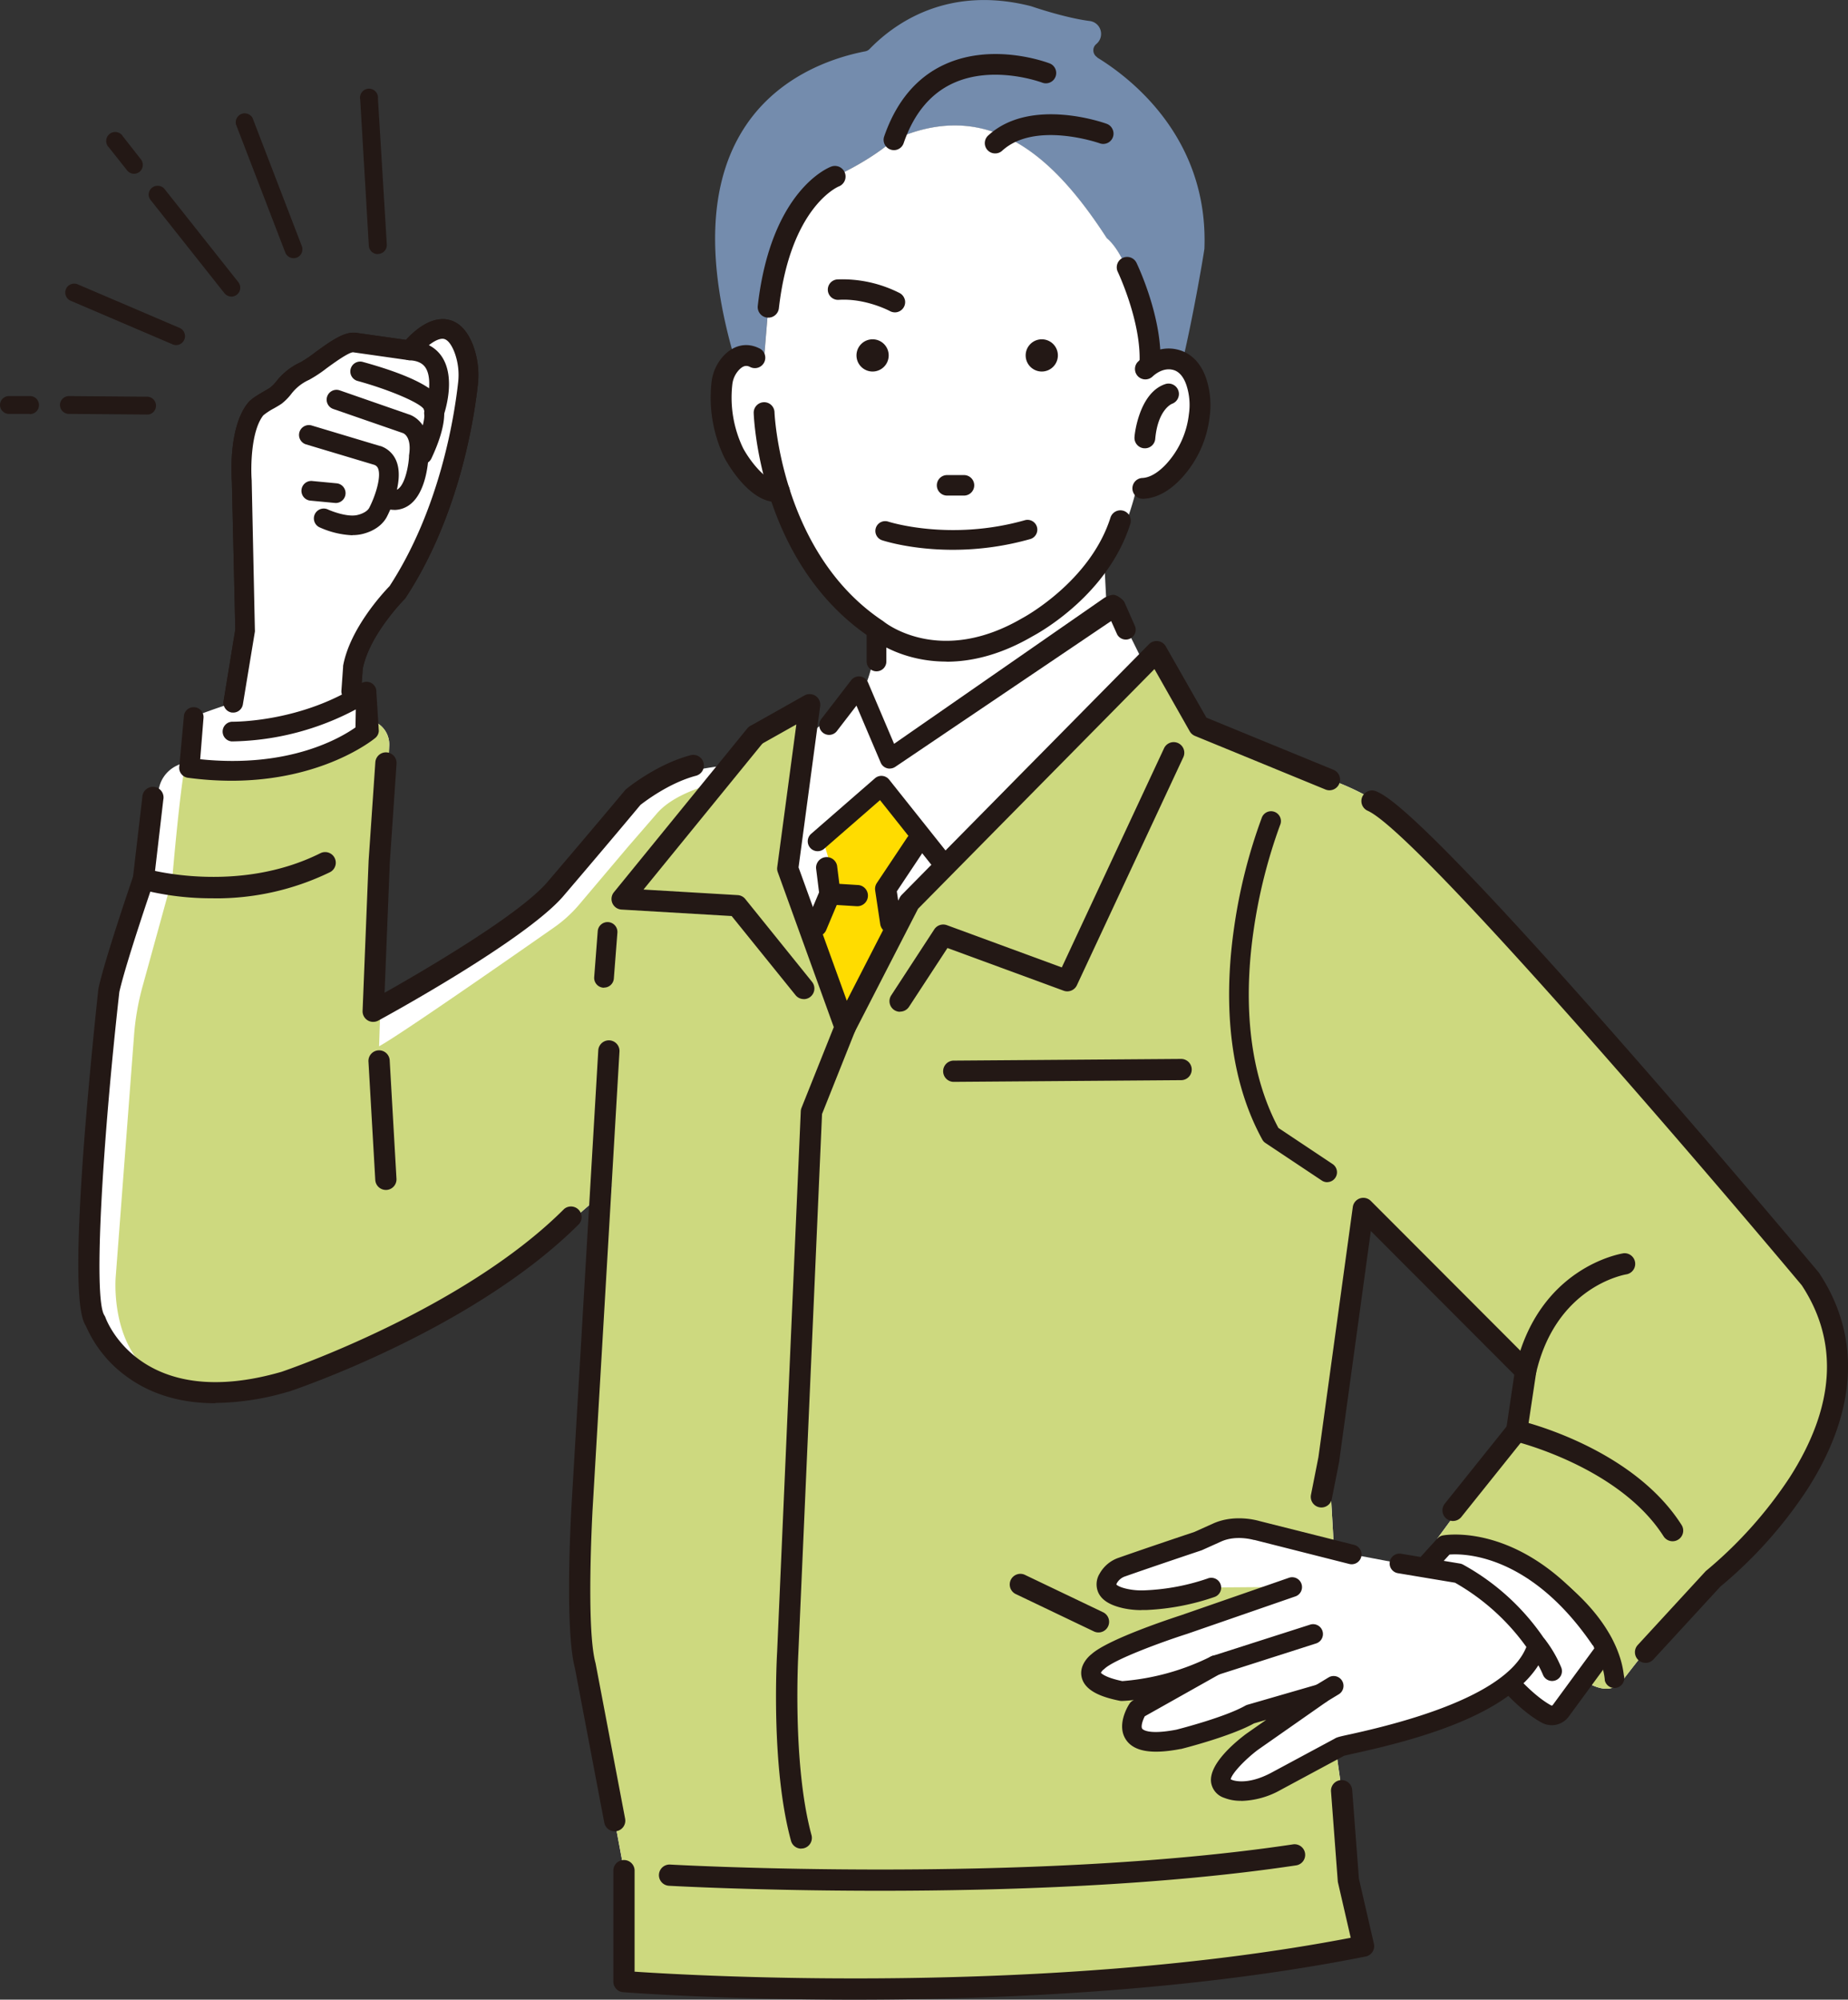 <svg xmlns="http://www.w3.org/2000/svg" xmlns:xlink="http://www.w3.org/1999/xlink" width="616.29" height="666.71" viewBox="0 0 616.29 666.71">
  <rect x="0" y="0" width="616.29" height="666.71" fill="#333333" stroke="none"/>
  <defs>
    <clipPath id="clip-path" transform="translate(0 0)">
      <rect width="616.29" height="666.71" fill="none"/>
    </clipPath>
  </defs>
  <g id="レイヤー_2" data-name="レイヤー 2">
    <g id="レイヤー_1-2" data-name="レイヤー 1">
      <g clip-path="url(#clip-path)">
        <path d="M365.91,19.08a2.7,2.7,0,0,1-1.28-2.1,2.64,2.64,0,0,1,.92-2.24l.14-.13A4.36,4.36,0,0,0,367,10,4.3,4.3,0,0,0,363.35,7c-7.82-1-18.13-4.46-19.28-4.86l-.4-.12C315.79-5,298.08,8,290,16.34a2.7,2.7,0,0,1-1.41.77c-10.77,2.07-30.52,8.43-41.71,27.69-10.39,17.86-11.14,42.6-2.24,73.6.5-.7,1.5.81,2.69,3.13a28.34,28.34,0,0,1,7.37-.81l1.52-18.37c4.83-26.73,5.91-27,22.2-43.5,0,0,11.17-4.82,19.63-12.23,32.82-14.82,54.57,7.41,71,32.81,10.09,8.34,15.24,42,15.24,42,4.42-1.86,7.62-1.75,10-.6,4-17,7.33-37.27,7.38-38l0-.23c1.25-36.75-24.61-56.61-35.79-63.44" transform="translate(0 0)" fill="#748cad"/>
        <path d="M259,161.92a.83.83,0,0,0,0-.15c-.45.27-.2.24,0,.15" transform="translate(0 0)" fill="#fff"/>
        <path d="M381.64,221.57h0s0,0,0,0" transform="translate(0 0)" fill="#fff"/>
        <path d="M384.34,121.4s-5.15-33.63-15.24-42h0c-16.47-25.4-38.22-47.63-71-32.81C289.6,54,278.43,58.85,278.43,58.85c-16.29,16.47-17.37,16.77-22.2,43.5l-1.52,18.37c-4.05.16-13.2-.4-14,9.5a45.66,45.66,0,0,0,5.63,24.22,17.47,17.47,0,0,0,7.5,6.57,8.88,8.88,0,0,0,5.05.76,1.21,1.21,0,0,1,.05.14h0a69.14,69.14,0,0,0,20.8,35.18,75.18,75.18,0,0,0,12.54,10.11c.32,13.36-4.07,22.31-4.07,22.31l-21.4,18-4.13,43.55c.33-2.66,18.74,53.76,19.14,51.43l34.92-54.81c1-1,63.78-65.09,64.87-66.14L372,202.15l-2.83,2.79-.95-18.59c5.78-7.09,8.1-12.87,11-24.13a7.85,7.85,0,0,0,2,.61c3,.48,8-2,10.63-5.76,4.88-6,7.84-8.65,8.63-21.4,0,0,.73-21.37-16.14-14.27" transform="translate(0 0)" fill="#fff"/>
        <polygon points="268.24 448.31 264.02 341.38 279.17 295.81 274.51 280.18 293.55 263.61 306.5 276.73 296.44 297.94 303.75 339.7 268.24 448.31" fill="#ffdc00"/>
        <path d="M296.7,256.26a3.25,3.25,0,0,1-3-2l-8.08-19-6.4,8.32a3.29,3.29,0,1,1-5.21-4l9.83-12.77a3.28,3.28,0,0,1,5.63.72L298.17,248l70-48.59a7.38,7.38,0,0,1,2.83-1.07c1.34-.21,3.63,1.58,4,2.47l3.56,8.06a3.29,3.29,0,0,1-6,2.65l-2-4.46-72,48.62a3.29,3.29,0,0,1-1.84.56" transform="translate(0 0)" fill="#231815"/>
        <path d="M315.21,292.09H315a3.29,3.29,0,0,1-2.4-1.24l-19.12-24.08L274.84,283a3.29,3.29,0,0,1-4.32-5l21.27-18.51a3.26,3.26,0,0,1,2.46-.79,3.3,3.3,0,0,1,2.27,1.23l19,23.87,19.35-19.56a3.28,3.28,0,1,1,4.67,4.62l-22,22.2a3.3,3.3,0,0,1-2.33,1" transform="translate(0 0)" fill="#231815"/>
        <path d="M603.71,426.38,478.92,282.27c-18-17.23-35.72-22.4-35.72-22.4l-43.33-17.79-14.15-24.81c-83.59,67.81-103.87,119.62-103.87,119.62s-25.9-46.18-14.39-93l-24.28,11.22s-25.06,2.09-32.11,10.7l-13.31,16.45L184.88,296.8s-51.8,35.67-60.42,40.37l5.34-88.46a8.34,8.34,0,0,0-9.13-8.8c-14.32,1.38-41.58,5.24-61.95,15.48a10.73,10.73,0,0,0-5.9,8.76l-5,28.93L37.46,322,29,425.86s5.84,43.59,48.13,36.55c0,0,54.08-.23,126.88-67.36,0,0-12.71,126.23-11.14,147.38l15.21,81.09v37.16s167.24,10.14,246.64-11.82L445,579.63l2.56-19.25,3.42-3.47,50.47-23.32c6.27,5.22,29.92,39.38,39.71,26.62,15.11-19.69,21.68-26.23,30.13-33.83,17.08-15.37,31.38-35.61,38.42-51.44,4-9.07,5-35.25-6-48.56M505.8,477.05l-26.44,35.88-1,20.21-32.1,7.6-3.12-54.32,11.48-83.54c33,29.74,54.15,54.24,54.15,54.24Z" transform="translate(0 0)" fill="#fff"/>
        <path d="M603.71,426.38,478.92,282.27c-18-17.23-35.72-22.4-35.72-22.4l-43.33-17.79-14.15-24.81c-83.59,67.81-103.87,119.62-103.87,119.62s-18-40-19.14-45.8C261,282.15,265.26,254.34,270,235L252,245.1l-9.57,15.21s-16.61,2.64-23.66,11.26l-9.38,10.82-16.23,19.19a43.68,43.68,0,0,1-8.34,7.61c-13.38,9.36-51.33,35.8-58.4,39.66l3.37-100.14a8.34,8.34,0,0,0-9.13-8.8c-14.32,1.38-50.41-8.07-58.42,13.27-1.82,4.86-4.78,39.41-5.08,43.17l.25-3.27-9.88,35.85a84.84,84.84,0,0,0-2.82,16.19l-6.13,80.74s-3.74,43.59,38.55,36.55c0,0,54.08-.23,126.88-67.36,0,0-12.71,126.23-11.14,147.38l15.21,81.09v37.16s167.24,10.14,246.64-11.82L445,579.63l2.56-19.25,3.42-3.47,50.47-23.32c6.27,5.22,29.92,39.38,39.71,26.62,15.11-19.69,21.68-26.23,30.13-33.83,17.08-15.37,31.38-35.61,38.42-51.44,4-9.07,5-35.25-6-48.56M505.8,477.05l-26.44,35.88-1,20.21-32.1,7.6-3.12-54.32,11.48-83.54c33,29.74,54.15,54.24,54.15,54.24Z" transform="translate(0 0)" fill="#cdd97f"/>
        <path d="M77.81,237.57a3.15,3.15,0,0,1-.53,0,3.29,3.29,0,0,1-2.72-3.77l3.91-23.93-1.14-49.26c-.16-2.22-1.09-18.11,5.27-26.17,1.1-1.39,3-2.53,5.5-4,.79-.45,1.6-.92,2-1.21a12,12,0,0,0,2.09-2.12,21.73,21.73,0,0,1,8.12-6.36,44.28,44.28,0,0,0,4.74-3.21c5.46-4,9.59-6.78,13.08-6.62l.32,0,16.94,2.4c2.41-2.66,7.77-7.65,13.51-6.83,3.86.55,6.83,3.44,8.83,8.57a28.41,28.41,0,0,1,1.62,13.29c-1.38,12.4-6.49,44.13-24.06,70.94a3.12,3.12,0,0,1-.43.53c-.11.11-11.74,11.88-13.89,23.2l-.56,7.81a3.29,3.29,0,0,1-6.56-.47l.57-8c0-.12,0-.23,0-.35,2.28-12.55,13.61-24.65,15.5-26.59,16.65-25.58,21.52-55.92,22.85-67.81a21.56,21.56,0,0,0-1.22-10.18c-.73-1.89-2-4.2-3.63-4.45-2.52-.37-6.65,3.28-8.64,5.85a3.34,3.34,0,0,1-3.07,1.25l-18.5-2.63c-1.66.14-6.5,3.66-8.84,5.37a43.62,43.62,0,0,1-5.78,3.82,15.38,15.38,0,0,0-5.94,4.69A18,18,0,0,1,94,134.54c-.68.49-1.56,1-2.58,1.58a21.72,21.72,0,0,0-3.61,2.36c-4.14,5.25-4.2,17.43-3.87,21.68a.91.91,0,0,1,0,.17L85,210a3.08,3.08,0,0,1,0,.61l-4,24.23a3.28,3.28,0,0,1-3.24,2.75" transform="translate(0 0)" fill="#231815"/>
        <path d="M442.63,394.16a3.29,3.29,0,0,1-1.82-.55L422,381.08a3.25,3.25,0,0,1-1.05-1.16c-12.85-23.45-12.19-51.4-9.38-70.71a177.53,177.53,0,0,1,9.2-36.5,3.29,3.29,0,1,1,6.11,2.42,174.76,174.76,0,0,0-8.83,35.18c-2.62,18.08-3.28,44.07,8.28,65.75l18.12,12.08a3.29,3.29,0,0,1-1.83,6" transform="translate(0 0)" fill="#231815"/>
        <path d="M538.38,562.8a3.28,3.28,0,0,1-3.18-2.47c-.08-.33-.14-18.94-31.56-37.12a3.29,3.29,0,0,1,3.29-5.69c33.88,19.61,34.27,39.74,34.64,41.18a3.28,3.28,0,0,1-3.19,4.1" transform="translate(0 0)" fill="#231815"/>
        <path d="M476.57,520.88l5.22-5.74s27-4.87,51.69,31c0,0,1.22,1,1.74,4.18L520.5,570.38a3.74,3.74,0,0,1-4.81,1.08c-5.78-3.12-19.43-13.9-39.12-50.58" transform="translate(0 0)" fill="#fff"/>
        <path d="M517.45,575.19a6.94,6.94,0,0,1-3.32-.84c-6.62-3.58-20.68-15.09-40.45-51.91a3.28,3.28,0,0,1,.46-3.76l5.22-5.75a3.34,3.34,0,0,1,1.85-1c1.18-.22,29.24-4.81,54.82,32.12a11.06,11.06,0,0,1,2.44,5.73,3.28,3.28,0,0,1-.6,2.48l-14.72,20.08a7.05,7.05,0,0,1-5.7,2.87m-36.88-53.82c19.06,35,32,44.65,36.69,47.2a.44.44,0,0,0,.59-.14l13.83-18.86a4.29,4.29,0,0,0-.45-1c-.26-.17-.22-.22-.45-.55-20.58-29.86-42.47-30.1-47.38-29.73Z" transform="translate(0 0)" fill="#231815"/>
        <path d="M486.26,524.49l-19.63-3.27-15.86-3-31.59-7.95s-7-2.21-13.28.64l-6.33,2.85s-18.5,6.19-27.35,9.36c0,0-10.75,8.55,7,10.43,0,0,16.45,0,28-4.29l23.88-.18-36.21,12.52s-23.72,7.62-28.77,12.37c0,0-8.7,6.49,7.91,9.79a81.29,81.29,0,0,0,31.31-8.56l-25.92,14.57S369.9,584.38,393,579.93c0,0,16.44-4.13,23.87-8.4l23.56-6.82-22.92,16s-16.43,12.35-8.05,15.67c0,0,6,2.84,16.13-2.55l21.19-11.4c1.29-1.12,57.23-9,65.83-33.78a75.49,75.49,0,0,0-26.34-24.15" transform="translate(0 0)" fill="#fff"/>
        <path d="M380.68,536.83a28.07,28.07,0,0,1-6.05-.62c-4.47-1-7.2-2.69-8.36-5.24a6.79,6.79,0,0,1,.47-6.34,11.5,11.5,0,0,1,6.33-5.25c8.78-3.1,23.61-8.06,25.3-8.63l6.18-2.78c7-3.16,14.45-1.13,15.51-.82l31.51,7.93a3.28,3.28,0,0,1-1.6,6.37l-31.59-8-.19,0c-.05,0-5.89-1.77-10.94.51l-6.33,2.85-.3.12c-.17.05-16.14,5.4-25.37,8.65a5,5,0,0,0-2.75,2.2,2,2,0,0,0-.21.51c.19.21,1,.91,3.74,1.5a23,23,0,0,0,6.09.43,73.57,73.57,0,0,0,20.54-3.9,3.29,3.29,0,1,1,2.29,6.16,80.51,80.51,0,0,1-22.48,4.31c-.6,0-1.2,0-1.79,0" transform="translate(0 0)" fill="#231815"/>
        <path d="M414,600.41a14.81,14.81,0,0,1-5.78-1,6.39,6.39,0,0,1-4.33-5.13c-.82-6.07,7.9-13.34,11.69-16.19l.09-.06,6.61-4.62-4.08,1.19c-7.87,4.37-23.68,8.37-24.36,8.54l-.18,0c-9.58,1.85-15.52.83-18.15-3.09-3.3-4.9.7-11.33,1.16-12a3.19,3.19,0,0,1,1.15-1.07l.3-.17c-2.37.27-3.82.31-4,.31a4.28,4.28,0,0,1-.72-.06c-4.9-1-11.55-2.86-12.68-7.87-.91-4,2.41-7,3.28-7.66,5.64-5.1,27.42-12.19,29.9-13L430,526a3.29,3.29,0,0,1,2.15,6.21l-36.21,12.53c-9,2.88-24.32,8.56-27.6,11.65a3.36,3.36,0,0,1-.29.24,3.61,3.61,0,0,0-.92,1.09c.29.34,1.72,1.65,7.14,2.78a79.88,79.88,0,0,0,29.57-8.21,3.28,3.28,0,0,1,3.08,5.8l-25.15,14.14c-.74,1.42-1.35,3.42-.85,4.15.06.09,1.6,2.19,11.36.32,1.28-.32,16.27-4.19,23-8a3.9,3.9,0,0,1,.73-.31l23.56-6.82a3.28,3.28,0,0,1,2.79,5.85l-22.87,16c-4.51,3.41-8.74,8-9.06,9.82l.29.13.19.09c.14.05,4.88,2,13.19-2.48l21-11.29c.74-.49,1.78-.72,5.46-1.52,47.68-10.47,56.11-23.28,58.47-29.05a74.58,74.58,0,0,0-23.79-21.42l-19.06-3.18a3.28,3.28,0,0,1,1.08-6.48l19.63,3.27a3.29,3.29,0,0,1,1.05.37A78.06,78.06,0,0,1,515.42,547a3.26,3.26,0,0,1,.28,2.76c-7,20.18-39.78,29.53-63.82,34.8-1.53.34-3.11.69-3.66.85l-21.08,11.34a28.08,28.08,0,0,1-13.19,3.7m34.95-15.5h0m0,0h0" transform="translate(0 0)" fill="#231815"/>
        <path d="M405.3,558.53a3.28,3.28,0,0,1-1-6.41l32.76-10.49a3.29,3.29,0,0,1,2,6.26L406.3,558.38a3.46,3.46,0,0,1-1,.15" transform="translate(0 0)" fill="#231815"/>
        <path d="M517.56,560.46a3.28,3.28,0,0,1-3-2.08,35.22,35.22,0,0,0-4.48-7.69,3.29,3.29,0,0,1,5.14-4.1,40.71,40.71,0,0,1,5.44,9.37,3.28,3.28,0,0,1-1.84,4.27,3.46,3.46,0,0,1-1.21.23" transform="translate(0 0)" fill="#231815"/>
        <path d="M201.41,329.31h-.25a3.29,3.29,0,0,1-3-3.53l1.18-15.36a3.29,3.29,0,0,1,6.56.5l-1.19,15.36a3.28,3.28,0,0,1-3.27,3" transform="translate(0 0)" fill="#231815"/>
        <path d="M292.3,223.83a3.28,3.28,0,0,1-3.28-3.28V209.92a3.29,3.29,0,1,1,6.57,0v10.63a3.28,3.28,0,0,1-3.29,3.28" transform="translate(0 0)" fill="#231815"/>
        <path d="M440.43,568a3.28,3.28,0,0,1-1.71-6.09l4.34-2.63a3.28,3.28,0,0,1,3.4,5.62l-4.34,2.63a3.25,3.25,0,0,1-1.69.47" transform="translate(0 0)" fill="#231815"/>
        <path d="M347.42,113.13a5.37,5.37,0,1,0,5.37,5.36,5.36,5.36,0,0,0-5.37-5.36" transform="translate(0 0)" fill="#231815"/>
        <path d="M291,113.13a5.37,5.37,0,1,0,5.37,5.36,5.36,5.36,0,0,0-5.37-5.36" transform="translate(0 0)" fill="#231815"/>
        <path d="M301.71,99.79a3.44,3.44,0,0,0-1.63-2.05,42.15,42.15,0,0,0-20.82-4.58,3.41,3.41,0,1,0,.44,6.81c9-.58,17,3.71,17.08,3.75a3.51,3.51,0,0,0,1,.36,3.91,3.91,0,0,0,.67.07,3.43,3.43,0,0,0,3.28-4.36" transform="translate(0 0)" fill="#231815"/>
        <path d="M315.66,158.4a3.42,3.42,0,0,0,0,6.83h6a3.42,3.42,0,0,0,0-6.83Z" transform="translate(0 0)" fill="#231815"/>
        <path d="M297,49.87a3.55,3.55,0,0,0,1.11.19,3.43,3.43,0,0,0,3.25-2.33c3.33-9.71,8.83-16.41,16.34-19.91,13.68-6.38,29.82-.29,30-.22a3.44,3.44,0,0,0,2.48-6.41c-.76-.3-18.95-7.23-35.32.38-9.28,4.31-16,12.37-20,23.94A3.43,3.43,0,0,0,297,49.87" transform="translate(0 0)" fill="#231815"/>
        <path d="M371,43.05a3.36,3.36,0,0,0-1.93-1.77c-1-.38-25.42-9-39.49,3.87a3.43,3.43,0,0,0,2.33,6,3.4,3.4,0,0,0,2.31-.9c10.93-10,32.29-2.55,32.5-2.48A3.43,3.43,0,0,0,371,43.05" transform="translate(0 0)" fill="#231815"/>
        <path d="M341.8,173.44c-25,7.08-45.34.55-45.57.48a3.27,3.27,0,0,0-2.06,6.21c.58.19,9.8,3.18,23.57,3.18a94.81,94.81,0,0,0,25.85-3.58,3.27,3.27,0,0,0-1.79-6.29" transform="translate(0 0)" fill="#231815"/>
        <path d="M381.21,166a3.12,3.12,0,0,1-.17-6.23c3.22-.18,6.2-2.68,8.14-4.75a29.7,29.7,0,0,0,7.64-16.72,21.49,21.49,0,0,0-.8-9.88c-.53-1.63-1.81-4.48-4.45-5.31-4-1.25-7.38,2.14-7.52,2.29a3.12,3.12,0,0,1-4.51-4.31c.25-.26,6.14-6.36,13.9-3.93,5.32,1.67,7.61,6.57,8.51,9.34A28.09,28.09,0,0,1,403,139a35.91,35.91,0,0,1-9.28,20.19c-4,4.22-8.11,6.48-12.35,6.71h-.17" transform="translate(0 0)" fill="#231815"/>
        <path d="M381.21,166.3a3.47,3.47,0,0,1-.18-6.94c3.09-.17,6-2.61,7.89-4.64a29.37,29.37,0,0,0,7.55-16.52,21.12,21.12,0,0,0-.79-9.72c-.51-1.56-1.72-4.3-4.21-5.08-3.82-1.19-7,2.06-7.16,2.19a3.47,3.47,0,0,1-5-4.79c.25-.27,6.26-6.53,14.25-4,5.47,1.72,7.83,6.73,8.75,9.57a28.35,28.35,0,0,1,1.07,12.74A36.21,36.21,0,0,1,394,159.47c-4,4.29-8.25,6.59-12.59,6.83h-.19m8.55-43.87a6.29,6.29,0,0,1,1.92.3c2.79.87,4.13,3.84,4.67,5.53a21.8,21.8,0,0,1,.82,10,30,30,0,0,1-7.73,16.92c-2,2.12-5.05,4.68-8.38,4.86a2.76,2.76,0,0,0,.3,5.52c4.15-.23,8.22-2.45,12.11-6.6a35.58,35.58,0,0,0,9.19-20,27.68,27.68,0,0,0-1.05-12.43c-.87-2.71-3.11-7.49-8.28-9.11-7.58-2.37-13.29,3.58-13.53,3.83a2.77,2.77,0,0,0,4,3.82,9.21,9.21,0,0,1,6-2.67" transform="translate(0 0)" fill="#231815"/>
        <path d="M383.5,124.05h-.13a3.12,3.12,0,0,1-3-3.24c.55-13.88-7.21-30.17-7.29-30.34a3.12,3.12,0,1,1,5.61-2.71c.35.72,8.52,17.84,7.91,33.3a3.11,3.11,0,0,1-3.11,3" transform="translate(0 0)" fill="#231815"/>
        <path d="M383.5,124.41h-.14a3.47,3.47,0,0,1-3.33-3.6c.54-13.68-7.18-30-7.26-30.17A3.48,3.48,0,0,1,374.39,86,3.47,3.47,0,0,1,379,87.61c.35.72,8.56,17.9,8,33.46a3.47,3.47,0,0,1-3.47,3.34m-7.61-38.06a2.67,2.67,0,0,0-1.2.28,2.76,2.76,0,0,0-1.28,3.69c.07.16,7.88,16.43,7.33,30.5a2.75,2.75,0,0,0,2.65,2.87h.11a2.76,2.76,0,0,0,2.76-2.66c.61-15.38-7.53-32.41-7.88-33.12a2.71,2.71,0,0,0-1.58-1.41,2.57,2.57,0,0,0-.91-.16" transform="translate(0 0)" fill="#231815"/>
        <path d="M315.61,220.23c-14.43,0-23.58-6.76-24.9-7.79-36.84-24.57-38.93-72.74-39-74.79a3.12,3.12,0,0,1,6.23-.22c0,.47,2.1,47.14,36.34,69.89l.25.18c.76.61,19.08,14.94,46.57-1.13l.12-.07c.22-.12,22.62-12.11,29.45-33.66a3.12,3.12,0,1,1,5.94,1.89c-7.49,23.64-30.7,36.34-32.42,37.26-10.87,6.34-20.55,8.44-28.58,8.44" transform="translate(0 0)" fill="#231815"/>
        <path d="M315.6,220.58c-14.38,0-23.44-6.55-25.11-7.87-37-24.65-39.07-73-39.14-75a3.49,3.49,0,0,1,3.35-3.6,3.41,3.41,0,0,1,2.47.9,3.47,3.47,0,0,1,1.12,2.45c0,.47,2.1,47,36.18,69.6l.28.21c.76.61,18.87,14.79,46.17-1.17l.14-.07c.22-.12,22.48-12.05,29.27-33.45a3.47,3.47,0,0,1,4.36-2.27,3.49,3.49,0,0,1,2.26,4.36c-7.46,23.55-30.05,36.11-32.6,37.47-9.63,5.62-19.31,8.48-28.74,8.48v0Zm-60.73-85.8h-.14a2.78,2.78,0,0,0-2.67,2.86c.07,2,2.16,50,38.85,74.5a41.66,41.66,0,0,0,24.69,7.73h0c9.3,0,18.86-2.82,28.4-8.39,1-.54,24.76-13.38,32.27-37.06a2.77,2.77,0,0,0-3.91-3.29,2.73,2.73,0,0,0-1.36,1.62c-6.88,21.68-29.4,33.74-29.62,33.86l-.12.07c-27.7,16.2-46.19,1.72-47,1.1l-.23-.17c-34.38-22.84-36.48-69.69-36.49-70.16a2.8,2.8,0,0,0-.9-2,2.71,2.71,0,0,0-1.82-.71" transform="translate(0 0)" fill="#231815"/>
        <path d="M258.9,167c-8.93,0-16.13-12.93-17-14.49l-.06-.12a45.85,45.85,0,0,1-4.24-24.94,15.14,15.14,0,0,1,4.28-9c3.21-3.18,7.23-4,11-2.11a3.12,3.12,0,1,1-2.72,5.61c-1-.48-2.22-.74-3.92.93a8.92,8.92,0,0,0-2.47,5.27,39.47,39.47,0,0,0,3.64,21.44c2.63,4.86,8.2,11.73,11.91,11.1a3.12,3.12,0,1,1,1,6.15,9.8,9.8,0,0,1-1.51.12" transform="translate(0 0)" fill="#231815"/>
        <path d="M258.89,167.38c-9.13,0-16.46-13.18-17.26-14.68l-.07-.14a46.13,46.13,0,0,1-4.27-25.14,15.48,15.48,0,0,1,4.38-9.16c3.33-3.3,7.49-4.09,11.43-2.18a3.47,3.47,0,1,1-3,6.25c-.92-.45-2-.65-3.52.87a8.42,8.42,0,0,0-2.36,5,39,39,0,0,0,3.6,21.24c2.67,4.93,8.17,11.47,11.53,10.91a3.46,3.46,0,0,1,2.59.59,3.53,3.53,0,0,1,1.41,2.26,3.48,3.48,0,0,1-2.86,4,9,9,0,0,1-1.56.13Zm-10-51.6a9.47,9.47,0,0,0-6.67,3,14.79,14.79,0,0,0-4.18,8.75,45.47,45.47,0,0,0,4.21,24.75l.05.1c.79,1.47,7.92,14.31,16.64,14.31h0a8.87,8.87,0,0,0,1.45-.12,2.76,2.76,0,0,0,1.14-5,2.68,2.68,0,0,0-2.05-.47c-3.9.65-9.53-6.2-12.28-11.29a39.81,39.81,0,0,1-3.68-21.64,9.26,9.26,0,0,1,2.57-5.48c1.87-1.84,3.29-1.5,4.33-1a2.76,2.76,0,0,0,2.41-5,9,9,0,0,0-3.95-.94" transform="translate(0 0)" fill="#231815"/>
        <path d="M381.81,149.11h-.29a3.12,3.12,0,0,1-2.82-3.39c.05-.59,1.41-14.45,10-17.32a3.12,3.12,0,0,1,2,5.9c-.31.13-4.94,2.19-5.83,12a3.12,3.12,0,0,1-3.1,2.84" transform="translate(0 0)" fill="#231815"/>
        <path d="M381.81,149.46h-.32a3.47,3.47,0,0,1-3.14-3.77c0-.6,1.44-14.69,10.24-17.62a3.46,3.46,0,0,1,4.39,2.19,3.48,3.48,0,0,1-2.12,4.37c-.18.07-4.72,2-5.6,11.69a3.44,3.44,0,0,1-3.45,3.15m7.88-20.88a2.61,2.61,0,0,0-.87.15c-8.37,2.79-9.71,16.43-9.77,17a2.77,2.77,0,0,0,5.51.5c.9-9.9,5.52-12.07,6.05-12.28a2.78,2.78,0,0,0,1.7-3.48,2.68,2.68,0,0,0-1.39-1.6,2.63,2.63,0,0,0-1.23-.3" transform="translate(0 0)" fill="#231815"/>
        <path d="M256.24,105.89a2.75,2.75,0,0,1-.41,0,3.54,3.54,0,0,1-3.12-3.92c4.42-38.61,23.67-46.12,24.49-46.42a3.54,3.54,0,0,1,2.49,6.63c-.33.14-16.08,6.92-19.94,40.59a3.54,3.54,0,0,1-3.51,3.14" transform="translate(0 0)" fill="#231815"/>
        <path d="M154.67,116.26c-5.86-15.11-17.93.58-17.93.58L118,114.18c-4-.17-12.64,7.78-16.27,9.51-6.15,2.94-6.7,6-9.7,8.18-1.59,1.14-5.64,3-6.85,4.57-5.84,7.41-4.57,24-4.57,24l1.15,49.65-4,24.23c-7.69,2.45-13.19,4.64-13.19,4.64l-1.56,17.12c38.63,5.22,60-12.53,60-12.53l-.81-12.91a12.85,12.85,0,0,0-5-2.2l.41-5.79c2.28-12.56,14.84-25.12,14.84-25.12,17.28-26.37,22.24-57.81,23.54-69.51a24.66,24.66,0,0,0-1.42-11.73" transform="translate(0 0)" fill="#fff"/>
        <path d="M77.81,237.57a3.15,3.15,0,0,1-.53,0,3.29,3.29,0,0,1-2.72-3.77l3.91-23.93-1.14-49.26c-.16-2.22-1.09-18.11,5.27-26.17,1.1-1.39,3-2.53,5.5-4,.79-.45,1.6-.92,2-1.21a12,12,0,0,0,2.09-2.12,21.73,21.73,0,0,1,8.12-6.36,44.28,44.28,0,0,0,4.74-3.21c5.46-4,9.59-6.78,13.08-6.62l.32,0,16.94,2.4c2.41-2.66,7.77-7.65,13.51-6.83,3.86.55,6.83,3.44,8.83,8.57a28.41,28.41,0,0,1,1.62,13.29c-1.38,12.4-6.49,44.13-24.06,70.94a3.12,3.12,0,0,1-.43.53c-.11.11-11.74,11.88-13.89,23.2l-.56,7.81a3.29,3.29,0,0,1-6.56-.47l.57-8c0-.12,0-.23,0-.35,2.28-12.55,13.61-24.65,15.5-26.59,16.65-25.58,21.52-55.92,22.85-67.81a21.56,21.56,0,0,0-1.22-10.18c-.73-1.89-2-4.2-3.63-4.45-2.52-.37-6.65,3.28-8.64,5.85a3.34,3.34,0,0,1-3.07,1.25l-18.5-2.63c-1.66.14-6.5,3.66-8.84,5.37a43.62,43.62,0,0,1-5.78,3.82,15.38,15.38,0,0,0-5.94,4.69A18,18,0,0,1,94,134.54c-.68.49-1.56,1-2.58,1.58a21.72,21.72,0,0,0-3.61,2.36c-4.14,5.25-4.2,17.43-3.87,21.68a.91.91,0,0,1,0,.17L85,210a3.08,3.08,0,0,1,0,.61l-4,24.23a3.28,3.28,0,0,1-3.24,2.75" transform="translate(0 0)" fill="#231815"/>
        <path d="M112,167.69l-.32,0-8-.76a3.29,3.29,0,1,1,.63-6.54l8,.76a3.29,3.29,0,0,1-.31,6.56" transform="translate(0 0)" fill="#231815"/>
        <path d="M117.52,178.47a29.57,29.57,0,0,1-11.1-2.72,3.29,3.29,0,0,1,2.79-5.95c1.56.73,6.31,2.5,9.52,2,.88-.13,3.5-.85,4.38-2.44,1.91-3.63,4.11-10.16,3-13.09a2.08,2.08,0,0,0-1.38-1.31l-22.75-6.82a3.29,3.29,0,0,1,1.89-6.3l22.82,6.85.14,0a8.68,8.68,0,0,1,5.39,5.13c2.72,6.89-2.65,17.45-3.28,18.63-2.66,4.79-8.55,5.72-9.21,5.81a14.09,14.09,0,0,1-2.16.16" transform="translate(0 0)" fill="#231815"/>
        <path d="M131.51,170a9.84,9.84,0,0,1-1.31-.09,3.29,3.29,0,0,1,.89-6.51,2.21,2.21,0,0,0,1.85-.5c2.33-2,3.34-8,3.46-10.66,0-.12,0-.25,0-.37.94-5.89-1.47-7.24-2-7.46-.07,0,0,0-.14-.05l-23.11-8a3.28,3.28,0,1,1,2.14-6.21l23,8c3,.9,8,5,6.56,14.59-.1,1.78-.84,11.07-5.81,15.22a8.66,8.66,0,0,1-5.64,2.06m3-25.58h0Z" transform="translate(0 0)" fill="#231815"/>
        <path d="M140.92,154.75a3.28,3.28,0,0,1-3-4.69c4.07-8.62,3.7-12.38,3.57-13.12a1,1,0,0,1-.17-.54c-1.31-2.13-11.48-6.46-21.94-9.35a3.29,3.29,0,1,1,1.74-6.34c19.91,5.49,25.47,10.47,26.5,13.8.68,1.77,1.6,7-3.76,18.36a3.27,3.27,0,0,1-3,1.88" transform="translate(0 0)" fill="#231815"/>
        <path d="M144.73,141.06a3.31,3.31,0,0,1-3.1-4.4c.87-2.45,2.79-10.31.25-14.11-1-1.5-2.75-2.3-5.31-2.43a3.28,3.28,0,1,1,.33-6.56c5.88.3,8.93,3.07,10.45,5.35,4.82,7.23.93,18.69.47,20a3.29,3.29,0,0,1-3.09,2.18" transform="translate(0 0)" fill="#231815"/>
        <path d="M77.16,260.31a109.54,109.54,0,0,1-14.55-1A3.32,3.32,0,0,1,60.43,258a3.28,3.28,0,0,1-.64-2.44l1.57-17.11a3.29,3.29,0,0,1,6.51.89l-1.11,13.8c30.08,3.12,47.25-7.43,51.79-10.61l.1-6A90.73,90.73,0,0,1,77.3,247.2a3.29,3.29,0,0,1,.14-6.57c.22,0,23,.33,43-12.78a3.29,3.29,0,0,1,5.08,2.94l.81,12.92a3.28,3.28,0,0,1-1.18,2.34c-.8.66-17.6,14.26-48,14.26" transform="translate(0 0)" fill="#231815"/>
        <path d="M59.36,114.49a2.48,2.48,0,0,1-1.56-.12L23.71,99.8a2.46,2.46,0,0,1,1.94-4.53l34.09,14.57a2.46,2.46,0,0,1-.38,4.65" transform="translate(0 0)" fill="#231815"/>
        <path d="M58.77,115.06a3.08,3.08,0,0,1-1.16-.23L23.52,100.26A3,3,0,0,1,22,96.37a2.89,2.89,0,0,1,1.62-1.58,2.93,2.93,0,0,1,2.27,0l34.08,14.57a3,3,0,0,1-.45,5.6,2.92,2.92,0,0,1-.71.08M24.68,95.57a2.06,2.06,0,0,0-.73.14,2,2,0,0,0-1.09,2.55,2,2,0,0,0,1.05,1.08L58,113.91a2,2,0,0,0,2.57-1,1.91,1.91,0,0,0,0-1.5,1.93,1.93,0,0,0-1.05-1.07L25.45,95.73a1.9,1.9,0,0,0-.77-.16" transform="translate(0 0)" fill="#231815"/>
        <path d="M77.75,98.3a2.45,2.45,0,0,1-2.52-.86L50.61,66.38a2.46,2.46,0,0,1,3.86-3.06L79.09,94.38a2.45,2.45,0,0,1-.4,3.46,2.36,2.36,0,0,1-.94.46" transform="translate(0 0)" fill="#231815"/>
        <path d="M77.17,98.88a3,3,0,0,1-2.33-1.13L50.22,66.68a2.92,2.92,0,0,1-.62-2.17A3,3,0,0,1,54.86,63L79.48,94.07a3,3,0,0,1,.62,2.18,2.92,2.92,0,0,1-1.1,2,3,3,0,0,1-1.83.65m.58-.58h0ZM52.53,62.88a2,2,0,0,0-1.94,1.74A2,2,0,0,0,51,66.06L75.62,97.13a2,2,0,0,0,2,.69,1.89,1.89,0,0,0,.75-.37,1.94,1.94,0,0,0,.73-1.31,2,2,0,0,0-.41-1.45L54.08,63.63a2,2,0,0,0-1.32-.73l-.23,0" transform="translate(0 0)" fill="#231815"/>
        <path d="M45.31,57.37a2.47,2.47,0,0,1-2.52-.86l-6.07-7.65a2.46,2.46,0,0,1,3.86-3.06l6.07,7.65a2.47,2.47,0,0,1-.4,3.46,2.57,2.57,0,0,1-.94.46" transform="translate(0 0)" fill="#231815"/>
        <path d="M44.72,57.94a2.94,2.94,0,0,1-2.32-1.12l-6.07-7.65A3,3,0,1,1,41,45.49L47,53.14a3,3,0,0,1-.48,4.16,3,3,0,0,1-1.13.55h0a2.88,2.88,0,0,1-.71.09m.59-.57h0Zm-6.66-12a1.92,1.92,0,0,0-1.22.42,2,2,0,0,0-.31,2.76l6.06,7.65a2,2,0,0,0,2,.68,2,2,0,0,0,.75-.36,2,2,0,0,0,.31-2.76l-6.06-7.65a2,2,0,0,0-1.54-.74" transform="translate(0 0)" fill="#231815"/>
        <path d="M98.48,85.51A2.47,2.47,0,0,1,95.6,84L79.14,41.25a2.46,2.46,0,0,1,4.6-1.77l16.45,42.76a2.46,2.46,0,0,1-1.41,3.18l-.3.09" transform="translate(0 0)" fill="#231815"/>
        <path d="M97.9,86.08a3,3,0,0,1-2.77-1.9L78.68,41.43a3,3,0,0,1,5.53-2.13l16.45,42.76a3,3,0,0,1-.06,2.26A2.89,2.89,0,0,1,99,85.88a2.53,2.53,0,0,1-.36.12,3.34,3.34,0,0,1-.7.08M81.44,38.4a2,2,0,0,0-1.83,2.67L96.07,83.82A2,2,0,0,0,98.36,85h0L98.6,85a2,2,0,0,0,1.13-2.53L83.27,39.66a2,2,0,0,0-1.83-1.26" transform="translate(0 0)" fill="#231815"/>
        <path d="M126.61,84.16a3.47,3.47,0,0,1-.45.06,2.45,2.45,0,0,1-2.6-2.31L120.69,33.2a2.46,2.46,0,0,1,4.92-.29l2.86,48.71a2.47,2.47,0,0,1-1.86,2.54" transform="translate(0 0)" fill="#231815"/>
        <path d="M126,84.73a3,3,0,0,1-3-2.79l-2.87-48.71a3,3,0,1,1,5.91-.35L129,81.59a3,3,0,0,1-2.24,3,3.35,3.35,0,0,1-.54.08H126m-2.86-53.64H123a2,2,0,0,0-1.84,2.07l2.87,48.71a2,2,0,0,0,2.07,1.84,1.49,1.49,0,0,0,.36,0,2,2,0,0,0,1.48-2l-2.86-48.71a2,2,0,0,0-2-1.85" transform="translate(0 0)" fill="#231815"/>
        <path d="M49.77,137.63a2.49,2.49,0,0,1-.61.08l-26.27-.22a2.46,2.46,0,0,1,0-4.92l26.27.21a2.46,2.46,0,0,1,.57,4.85" transform="translate(0 0)" fill="#231815"/>
        <path d="M49.18,138.21h0L22.89,138A3,3,0,0,1,20,135a3,3,0,0,1,3-2.94l26.27.21a3,3,0,0,1,.69,5.84,2.82,2.82,0,0,1-.71.09m-26.27-5.14a2,2,0,0,0-2,2,1.91,1.91,0,0,0,.56,1.39,2,2,0,0,0,1.38.58l26.27.22a3.86,3.86,0,0,0,.49-.06,2,2,0,0,0-.46-3.87l-26.27-.21Z" transform="translate(0 0)" fill="#231815"/>
        <path d="M10.51,137.47a2.46,2.46,0,0,1-.6.07l-7,0a2.46,2.46,0,1,1,0-4.92l7,0a2.46,2.46,0,0,1,.58,4.85" transform="translate(0 0)" fill="#231815"/>
        <path d="M9.91,138h0L3,138A3,3,0,0,1,0,135a3,3,0,0,1,3-2.95H3l7,0a3,3,0,0,1,3,3A3,3,0,0,1,10.63,138a3.53,3.53,0,0,1-.72.08m.6-.57h0ZM3,133.09a2,2,0,0,0-1.39,3.34A1.91,1.91,0,0,0,3,137l7,0h0a2.61,2.61,0,0,0,.48,0,2,2,0,0,0,1.49-1.9,2,2,0,0,0-2-2l-6.95,0Z" transform="translate(0 0)" fill="#231815"/>
        <path d="M71.85,467.86c-10.1,0-20.55-2.26-29.58-8.87a41,41,0,0,1-13.61-16.86c-1.56-2.46-4.49-9.57-.65-60.88,2-26.09,4.77-51.26,4.8-51.51l.06-.38c2.16-9.68,10.34-33.69,11.5-37.07l3.09-26.48a3.54,3.54,0,1,1,7,.82l-3.12,26.86a3.78,3.78,0,0,1-.17.74c-.09.27-9.11,26.52-11.37,36.49-5.44,48.5-8.82,102-5,107.82a4.37,4.37,0,0,1,.39.78c.46,1.28,12.07,31.5,58.67,18.07,2.26-.76,60.87-20.89,94.28-54.31a3.55,3.55,0,0,1,5,5c-35.1,35.1-94.6,55.2-97.11,56l-.14,0a87.71,87.71,0,0,1-24,3.68" transform="translate(0 0)" fill="#231815"/>
        <path d="M124.46,340.71a3.53,3.53,0,0,1-3.54-3.68l2-49.84a.38.38,0,0,1,0-.1l2.25-32.94a3.54,3.54,0,0,1,7.07.48L130,287.52,128.25,331c12.78-7.22,44.2-25.52,54-36.56.11-.12,15-17.55,26.13-30.89a3.41,3.41,0,0,1,.46-.47c.41-.33,10.14-8.3,21.46-11.28a3.54,3.54,0,1,1,1.8,6.85c-8.88,2.34-17,8.54-18.51,9.71-11.12,13.34-25.84,30.56-26,30.74-13.18,14.87-59.45,40.11-61.42,41.17a3.48,3.48,0,0,1-1.69.43" transform="translate(0 0)" fill="#231815"/>
        <path d="M71.16,299.5a93.75,93.75,0,0,1-24.31-3,3.54,3.54,0,0,1,2-6.8c.36.1,30.38,8.57,58-5.23a3.54,3.54,0,0,1,3.17,6.34,86.84,86.84,0,0,1-38.84,8.71" transform="translate(0 0)" fill="#231815"/>
        <path d="M281.85,346.06h-.22a3.55,3.55,0,0,1-3.11-2.33l-19.14-52.94a3.39,3.39,0,0,1-.18-1.67l6.37-47.58-11.82,6.65a3.55,3.55,0,0,1-3.48-6.18l18-10.13a3.54,3.54,0,0,1,5.25,3.56l-7.21,53.76,16.09,44.46,17.68-34.43a3.87,3.87,0,0,1,.63-.87l82.47-83.58a3.54,3.54,0,0,1,5.6.73l13.54,23.76,42.2,17.32a3.55,3.55,0,1,1-2.69,6.56l-43.33-17.79a3.56,3.56,0,0,1-1.73-1.52L385,223.08,306.16,303,285,344.14a3.54,3.54,0,0,1-3.16,1.92" transform="translate(0 0)" fill="#231815"/>
        <path d="M128.68,396.74a3.54,3.54,0,0,1-3.53-3.34l-2.26-39.28a3.55,3.55,0,1,1,7.08-.4L132.22,393a3.54,3.54,0,0,1-3.33,3.74h-.21" transform="translate(0 0)" fill="#231815"/>
        <path d="M285.05,666.71c-45.08,0-76.6-2.44-77.25-2.49a3.55,3.55,0,0,1-3.26-3.54V623.52a3.55,3.55,0,0,1,7.09,0v33.86c20.88,1.41,138,8.08,238.82-11.3l-4.24-18.39a3.08,3.08,0,0,1-.08-.53l-2.25-29.84a3.54,3.54,0,0,1,7.06-.54l2.24,29.58,5,21.7a3.53,3.53,0,0,1-2.76,4.27c-58.13,11.57-122,14.38-170.37,14.38" transform="translate(0 0)" fill="#231815"/>
        <path d="M205,610.58a3.55,3.55,0,0,1-3.48-2.88l-9.79-51.53c-3.44-12.93-1.3-51.17-1.21-52.8l9-153.17a3.54,3.54,0,0,1,7.07.41l-9,153.17c0,.38-2.18,39,1,50.67a1.31,1.31,0,0,1,.06.27l9.82,51.65a3.55,3.55,0,0,1-2.82,4.15,3.68,3.68,0,0,1-.66.06" transform="translate(0 0)" fill="#231815"/>
        <path d="M484.57,507.12a3.55,3.55,0,0,1-2.76-5.76l20.63-25.77L505,458.36l-47.84-47.92-10.51,76.47c0,.07,0,.13,0,.2l-2.5,12.65a3.54,3.54,0,0,1-6.95-1.38l2.48-12.54,11.47-83.44a3.54,3.54,0,0,1,6-2l54.15,54.23a3.55,3.55,0,0,1,1,3l-3,19.94a3.52,3.52,0,0,1-.73,1.69l-21.23,26.52a3.55,3.55,0,0,1-2.77,1.33" transform="translate(0 0)" fill="#231815"/>
        <path d="M548.77,554.42a3.55,3.55,0,0,1-2.61-5.94L568.69,524a3.62,3.62,0,0,1,.41-.38,142.27,142.27,0,0,0,27.67-30.92c15.17-23.65,16.55-45.24,4.09-64.18-35-41.75-128.76-151.09-144.75-158.2a3.54,3.54,0,1,1,2.88-6.47c3.3,1.47,13.38,5.94,81.9,83.93,33.65,38.29,65.22,76,65.54,76.34.08.11.16.21.23.32,14.09,21.28,12.7,46.25-4,72.23A147.19,147.19,0,0,1,573.72,529l-22.34,24.29a3.54,3.54,0,0,1-2.61,1.15" transform="translate(0 0)" fill="#231815"/>
        <path d="M557.79,513.87a3.55,3.55,0,0,1-3-1.64C540,489,505.34,480.59,505,480.5a3.54,3.54,0,1,1,1.62-6.89c1.54.36,37.81,9.12,54.16,34.82a3.54,3.54,0,0,1-3,5.44" transform="translate(0 0)" fill="#231815"/>
        <path d="M508.79,460.66a3.54,3.54,0,0,1-3.45-4.34c7.77-33.77,35-38.29,36.14-38.47a3.55,3.55,0,0,1,1.08,7c-1,.16-23.66,4.13-30.32,33.05a3.53,3.53,0,0,1-3.45,2.75" transform="translate(0 0)" fill="#231815"/>
        <path d="M293.45,630.41c-40.39,0-69.78-1.63-70.36-1.67a3.54,3.54,0,1,1,.4-7.07c1.18.07,118.93,6.58,207.63-6.72a3.54,3.54,0,1,1,1.05,7c-45.11,6.77-97.61,8.46-138.72,8.46" transform="translate(0 0)" fill="#231815"/>
        <path d="M317.89,360.71a3.55,3.55,0,0,1,0-7.09l76-.56h0a3.54,3.54,0,0,1,0,7.08l-76,.57Z" transform="translate(0 0)" fill="#231815"/>
        <path d="M268.06,333.11a3.52,3.52,0,0,1-2.76-1.32L244,305.42l-36.73-2.16a3.54,3.54,0,0,1-2.54-5.77l44.49-54.63a3.55,3.55,0,0,1,5.5,4.48l-40.12,49.25L246,298.44a3.52,3.52,0,0,1,2.55,1.31l22.25,27.6a3.55,3.55,0,0,1-.54,5,3.5,3.5,0,0,1-2.22.78" transform="translate(0 0)" fill="#231815"/>
        <path d="M300.15,337.34a3.51,3.51,0,0,1-1.93-.58,3.55,3.55,0,0,1-1-4.91l14.36-22a3.56,3.56,0,0,1,4.19-1.39l38.33,14.09,34.1-73.07a3.54,3.54,0,1,1,6.42,3l-35.48,76a3.53,3.53,0,0,1-4.43,1.83l-38.74-14.23-12.82,19.6a3.54,3.54,0,0,1-3,1.61" transform="translate(0 0)" fill="#231815"/>
        <path d="M267.21,616.36a3.54,3.54,0,0,1-3.42-2.61c-6.83-25-4.71-61.55-4.62-63.09l7.88-180.14a3.54,3.54,0,0,1,.25-1.16l11.26-28.16a3.54,3.54,0,0,1,6.58,2.64l-11,27.59L266.25,551c0,.43-2.14,36.94,4.38,60.86a3.55,3.55,0,0,1-2.49,4.35,3.71,3.71,0,0,1-.93.12" transform="translate(0 0)" fill="#231815"/>
        <path d="M297.05,311.15a3.55,3.55,0,0,1-3.5-3l-1.69-11.26a3.54,3.54,0,0,1,.56-2.49l10.14-15.2a3.54,3.54,0,1,1,5.89,3.93l-9.37,14.06,1.48,9.91a3.54,3.54,0,0,1-3,4,3.08,3.08,0,0,1-.53,0" transform="translate(0 0)" fill="#231815"/>
        <path d="M272.28,312.28a3.55,3.55,0,0,1-3.27-4.92l4.14-9.83-1-8.07a3.54,3.54,0,0,1,7-.88l1.13,9a3.53,3.53,0,0,1-.25,1.82l-4.5,10.7a3.56,3.56,0,0,1-3.27,2.17" transform="translate(0 0)" fill="#231815"/>
        <path d="M285.8,302.14h-.23l-9-.56a3.54,3.54,0,1,1,.45-7.07l9,.56a3.54,3.54,0,0,1-.22,7.08" transform="translate(0 0)" fill="#231815"/>
        <path d="M366.32,544.28a3.52,3.52,0,0,1-1.53-.35l-25.9-12.38a3.55,3.55,0,1,1,3.06-6.4l25.9,12.39a3.54,3.54,0,0,1-1.53,6.74" transform="translate(0 0)" fill="#231815"/>
      </g>
    </g>
  </g>
</svg>
